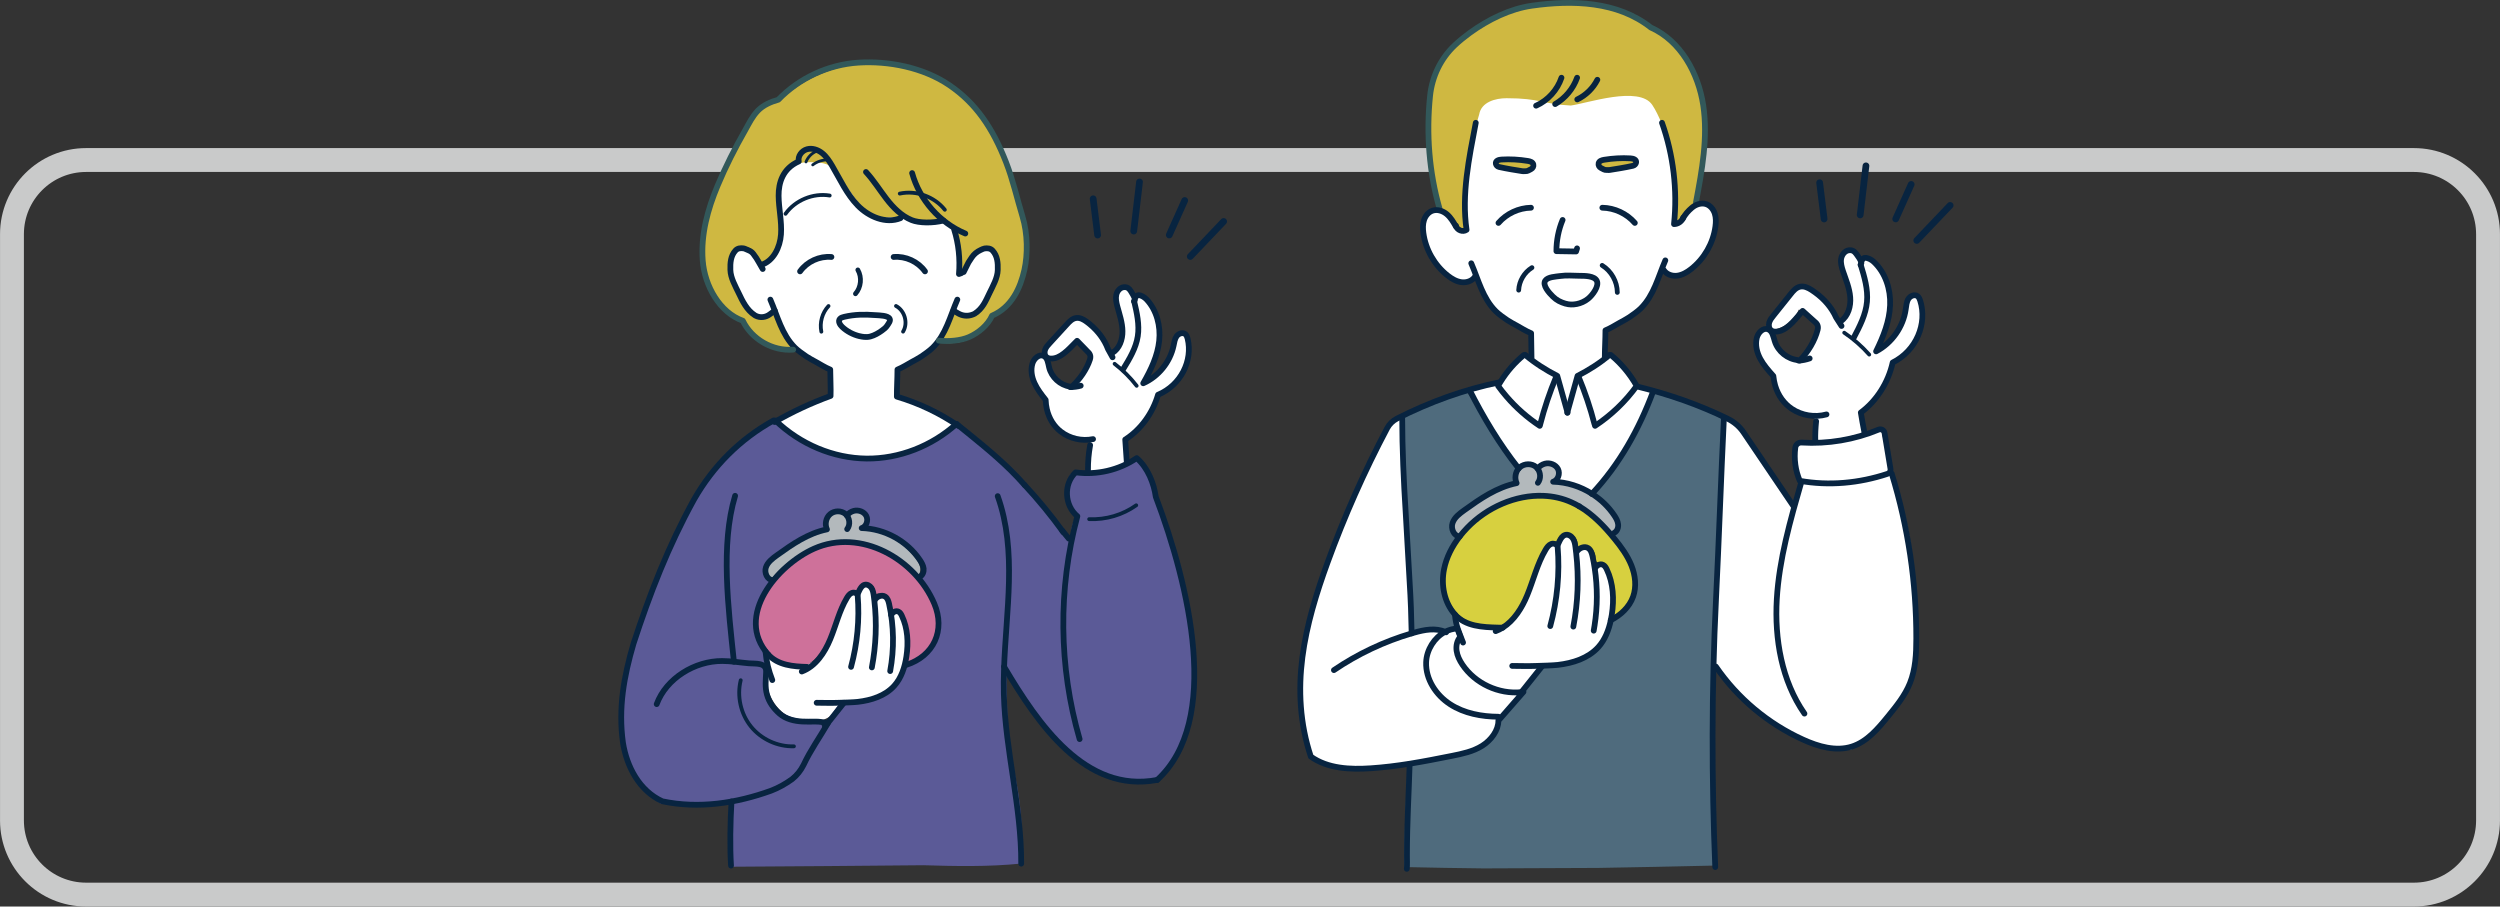 <?xml version="1.0" encoding="UTF-8"?>
<svg id="b" data-name="レイヤー 2" xmlns="http://www.w3.org/2000/svg" viewBox="0 0 463.84 168.2">
  <rect x="0" y="0" width="463.84" height="168.2" fill="#333333" stroke="none"/>
  <g id="c" data-name="レイヤー 1">
    <path d="M447.86,29.69H15.98c-7.6,0-13.76,6.16-13.76,13.76v108.77c0,7.6,6.16,13.76,13.76,13.76h431.88c7.6,0,13.76-6.16,13.76-13.76V43.45c0-7.6-6.16-13.76-13.76-13.76Z" style="fill: none; stroke: #c9caca; stroke-miterlimit: 10; stroke-width: 4.43px;"/>
    <g>
      <g>
        <path d="M336.61,81.58c.03-1.56.07-3.12.1-4.68-2,.11-4.02-.61-5.51-1.95s-2.41-3.28-2.31-5.28c-1.54-1.85-2.83-3.69-3.07-6.09-.09-.93.14-1.87.99-2.25,1.09-.48,1.95.27,2.41,1.37s.68,2.39,1.62,3.12c1.43,1.12,4.05.88,4.75-1.01.51-1.39,1.68-2.88,1.39-4.33s-1.77-2.84-3.24-3.03c-.71,1.65-2.15,2.96-3.86,3.51-.72.23-1.69.23-2.03-.45-.28-.56.32-.76.67-1.27.97-1.42,2.18-2.85,3.29-4.16.67-.8,1.06-2.03,2.1-2.14.78-.08,1.55.27,2.22.69,2.19,1.35,3.91,3.43,4.89,5.81,1.65-.11,2.27-2.63,2.26-4.27s-.85-3.21-1.48-4.72c-.33-.79-.26-1.51-.21-2.36s.57-1.53,1.42-1.61c1.17-.12,1.53.91,1.93,2.01.02-.57.65-.98,1.22-.94s1.07.4,1.49.79c2.14,2.01,2.94,5.14,2.72,8.06s-.84,6.13-2.3,8.8c3.07-1.33,5.1-4.49,5.5-7.8.07-.59.2-1.4.49-1.93s.57-1.03,1.12-.78c.41.19.96.69,1.09,1.12.64,2.12.53,4.43-.39,6.45s-2.61,4.18-4.73,5.01c-.48,3.79-2.67,7.25-5.91,9.28.25,1.99,1,3.61.33,5.51-2.99.77-6.07,1.15-9.15,1.13.04-.86.07-1.73.17-1.6Z" style="fill: #fff; stroke-width: 0px;"/>
        <path d="M270.13,114.07l.76,2.82c-1.97,2.77-.68,6.92,1.98,9.03s6.24,2.64,9.64,2.72l3.97-5.11c3.98.51,8.18-1.18,10.7-4.3s3.3-7.57,1.97-11.37c-.57-1.63-1.82-3.33-3.55-3.29.37-.86.14-1.94-.54-2.59s-1.78-.8-2.61-.38c.26-.96-.45-2.07-1.44-2.24s-2.02.65-2.09,1.64c-1.48-.32-2.72,1.14-3.3,2.53-1.36,3.23-1.32,7.07-3.41,9.89-1.39,1.87-3.65,3.06-5.98,3.13s-4.67-.96-6.09-2.51Z" style="fill: #fff; stroke-width: 0px;"/>
        <path d="M272.07,42.7c-.68.33-1.53,0-2.05-.55s-.83-1.26-1.23-1.91-.94-1.28-1.68-1.44c-.9-.19-1.83.39-2.29,1.19s-.52,1.76-.46,2.68c.17,2.91,1.43,5.74,3.48,7.81.8.81,1.75,1.52,2.85,1.76s2.39-.06,3.45-1.07c.77,3.66,3.23,6.93,6.53,8.68.92.49,1.94.89,2.6,1.7,1.1,1.33.9,3.27.59,5.12,2.49.85,4.62,2.73,5.78,5.09.68,1.38,1.03,2.9,1.6,4.35.56-2.04,1.12-4.08,1.75-6.07,1.63-1.1,3.25-2.2,4.93-3.4.23-1.85.2-3.73,0-5.34,2.86-.84,5.49-2.47,7.28-4.56,1.34-2.18,2.43-4.51,2.79-6.66,1.3.83,2.96,1.05,4.43.59s2.71-1.59,3.25-2.83c2.5-2.17,3.58-5.85,2.46-9.04-.8-1.21-2.63-1.34-3.92-.68s-2.18,1.9-3.04,3.2c1.22-6.35,2.86-12.26-.13-18.03-.87-3.15-4.96-7.16-7.81-8.86-3.5-2.08-8.55-2.54-12.1-2.52-3.22.02-8.84,1.08-11.9,2.97-4.71,2.92-5.93,3.87-7.79,7.86-1.47,6.55.1,13.48.64,19.93Z" style="fill: #fff; stroke-width: 0px;"/>
      </g>
      <g>
        <path d="M292.69,69.76c2.21-.91,4.22-2.31,5.84-4.07,1.93,1.6,3.54,3.58,4.71,5.8,1.17.18,2.31.59,3.33,1.19-1.11,3.62-2.64,7-4.46,10.22-2.07,3.12-4.31,6.02-6.81,8.68-2.25-1.29-4.56-1.97-6.91-2.21.99-.64.98-2.3.02-3.02s-2.56-.25-2.98.87c-1.12-1.11-2.82-1.2-3.91-.36-1.54-2.3-2.88-4.48-4.21-6.65-1.85-2.19-3.42-4.96-4.45-7.92,2.25-.26,4.69-.6,6.28-2.23.65-.66,1.09-1.49,1.66-2.22s1.33-1.4,2.32-1.62c1.22,1.4,3.37,1.6,4.75,2.85,1.98,1.78,1.74,4.96,3,7.31.74-2.24,1.47-4.48,1.82-6.62Z" style="fill: #fff; stroke-width: 0px;"/>
        <path d="M260.26,77.93c-.72-.23-1.52.09-2.05.62s-.87,1.22-1.18,1.9c-2.02,4.33-4.03,8.66-6.13,12.96-2.23,5.78-4.47,11.56-6.62,17.31-1.76,5.79-2.83,11.79-2.96,17.83-.11,4.02.56,8.05,2.1,11.8.72,1.54,2.68,1.96,4.37,2.1,5.62.47,11.32-.04,16.72-1.57,1.85-.59,3.82-.7,5.74-.97s3.89-.7,5.48-1.83,2.7-3.09,2.57-4.88c1.32-1.52,2.64-3.05,4.22-4.83-2.7.08-5.42-.63-7.71-2.22-1.61-.56-2.97-1.77-3.71-3.3s-.84-3.36-.05-5.08l-1.2-1.85c-.64.34-1.29.68-1.99,1-2.01-.51-4.18-.4-5.94.34-.4-4.79-.5-9.6-.25-14.65-.5-4.15-.8-8.33-.85-12.42-.22-4.14-.44-8.27-.55-12.27Z" style="fill: #fff; stroke-width: 0px;"/>
        <path d="M319.89,77.75c-.2,3.72-.39,7.44-.5,10.9-.49,11.65-.97,23.29-1.13,34.77,1.95,3.22,4.5,6.09,7.54,8.35,4.84,4.21,11.05,6.82,17.51,7.36,4.66-3.12,8.52-7.43,11.09-12.26,1.28-5.71,1.66-11.62.87-17.27-.2-7.47-1.61-14.91-4.31-21.88-.74-2.68-1.33-5.41-1.98-8.14-5.04,1.65-10.3,2.58-15.74,2.68-.57,1.14-.61,2.48-.36,3.72s.77,2.42,1.43,3.45c-.65,1.42-1.12,2.94-1.18,4.66-3.11-4.33-6.22-8.66-9.32-12.99-1.07-1.5-2.35-3.12-3.91-3.34Z" style="fill: #fff; stroke-width: 0px;"/>
      </g>
      <g>
        <path d="M141.4,49.59c-.69-1.72-1.96-3.79-3.79-3.44-1.09.2-1.84,1.29-2.01,2.38s.1,2.2.38,3.27c.49,1.91,1.03,3.92,2.4,5.35s3.83,2.01,5.31.7c1.65,4.83,5.6,8.81,10.41,10.49-.01,1.67-.03,3.35-.04,5.02-3.54.93-6.93,2.44-10.02,4.98,4.4,4.32,10.5,6.86,16.66,6.94s12.33-2.29,16.82-6.64c-3.46-2.15-7.18-3.9-11.14-5.09l.28-5.2c4.91-1.61,8.94-5.69,10.37-10.87.87,1,2.48,1.07,3.65.46s1.99-1.74,2.62-2.9c.79-1.46,1.38-3.03,1.72-4.66.17-.78.28-1.6.11-2.38s-.66-1.53-1.41-1.82c-1.22-.47-2.54.43-3.31,1.48s-1.27,2.32-2.27,3.35c2.14-6.29,2.4-14.32-.83-19.62-3.02-4.97-9.46-10.17-16-9.6-5.79.5-12.58,3.38-16.24,7.89-4.26,5.26-4.37,12.7-3.68,19.9Z" style="fill: #fff; stroke-width: 0px;"/>
        <path d="M142.58,121.66c-1.07,3.34-.48,7.29,1.92,9.85s6.67,3.33,9.57,1.36c.82-.56,1.52-1.29,2.37-1.79,1.37-.8,3.02-.91,4.55-1.35,2.68-.78,5.03-2.65,6.38-5.1s1.69-5.43.92-8.12c-.44-1.52-1.5-3.14-3.09-3.19.37-.8.16-1.83-.5-2.43s-1.7-.7-2.47-.26c.37-.81-.13-1.9-.98-2.15s-1.86.38-2,1.26c-2.04.35-3.34,2.42-3.92,4.41s-.73,4.14-1.75,5.95c-1.05,1.85-2.99,3.17-5.1,3.44s-4.33-.49-5.91-1.89Z" style="fill: #fff; stroke-width: 0px;"/>
        <path d="M201.93,87.22c-.07-1.88.1-3.76.49-5.69-2.91.54-6.08-.99-7.48-3.6-.69-1.29-.96-2.75-1.56-4.08-.48-1.06-1.18-2.01-1.65-3.06s-.72-2.31-.26-3.37c.3-.7,1-1.3,1.75-1.19.98.15,1.4,1.29,1.74,2.22.33.89.78,1.78,1.52,2.38s1.8.89,2.67.49c.59-.27,1.02-.81,1.39-1.35.8-1.14,1.52-2.44,1.49-3.84s-1.06-2.85-2.46-2.88c-.81,1.48-2.21,2.62-3.82,3.11-.6.18-1.36.23-1.74-.26-.51-.65.06-1.57.62-2.19.94-1.05,1.88-2.09,2.82-3.14.65-.73,1.4-1.51,2.37-1.62,1.02-.11,1.96.55,2.72,1.24,1.67,1.52,3.03,3.37,4.08,5.4,2.05-2.12,2.03-5.56,1.04-8.34-.26-.74-.59-1.49-.57-2.28s.54-1.63,1.32-1.71c1.06-.12,1.73,1.09,2.09,2.09.13-.65,1-.93,1.62-.67s1.01.85,1.33,1.44c2.4,4.48,1.92,10.34-1.22,14.6,2.9-1.22,5.1-3.96,5.66-7.06.09-.47.14-.97.38-1.39s.73-.74,1.19-.62c.52.14.76.73.87,1.26.44,2.05.13,4.25-.85,6.09s-2.63,3.33-4.67,4.09c-.64,3.45-2.97,6.56-6.1,8.14.13,2.12.27,4.24.4,6.35-2.45.3-4.91.61-7.36.91.03-.61.06-1.23.21-1.49Z" style="fill: #fff; stroke-width: 0px;"/>
      </g>
      <path d="M295.82,91.33c4.81-5.48,8.53-11.91,10.88-18.72,4.6,1.16,9.05,2.89,13.02,5.27-.32,9.49-.63,18.98-1.07,28.21-.35,8.5-.71,16.99-.84,25.99.1,9.57.19,19.14.03,28.52-7.04.16-14.08.31-21.29.43-6.96.03-13.91.07-21.29.09-4.76-.06-9.51-.12-14.68-.25-.07-6.36.26-12.72.61-18.89,2.13-.8,4.42-1.03,6.67-1.35s4.54-.75,6.51-1.89,3.58-3.12,3.52-5.11c1.9-1.17,3.45-2.91,4.36-4.96,1.32-1.58,2.49-3.3,3.36-5.19,2.92.68,6.1.13,8.62-1.49s4.33-4.3,4.8-7.22c1.8-.85,3.25-2.4,3.97-4.26s.7-3.98-.22-5.9c-1.14-1.8-2.28-3.59-3.51-5.6.86-.64,1-1.93.61-2.92s-1.21-1.76-2-2.47-1.63-1.44-2.07-2.31Z" style="fill: #4f6b7d; stroke-width: 0px;"/>
      <path d="M260.02,77.71c-.09,5.73.17,11.46.59,17.17.47,7.48.94,14.95,1.6,22.45l8.13-.69c-.04-.41-.09-.83.01-1.47.02-.97-.73-1.74-1.3-2.52-1.53-2.1-1.89-5-.8-7.47.51-2.11,1.38-4.12,2.72-6-.73.06-1.39-.59-1.5-1.31s.23-1.45.73-1.99,1.14-.9,1.68-1.43c2.63-2.31,5.83-3.98,9.45-4.8-.49-.86-.2-2.07.57-2.55-1.18-2.11-2.55-4.12-4.15-6.03-2.05-2.74-3.81-5.71-5.66-8.49-4.36,1.1-8.58,2.77-12.07,5.13Z" style="fill: #4f6b7d; stroke-width: 0px;"/>
      <path d="M143.38,78.24c-6.74,3.75-12.3,9.58-15.63,16.53-4.08,8.22-7.5,16.78-10.44,25.44-1.22,5.14-2.43,10.4-1.93,15.65s3.03,10.61,7.32,13.29c6.2.19,12.58.32,18.4-1.83s11.03-7.12,11.69-13.65c-1.56,0-3.13,0-4.65-.3s-3.03-.94-4.12-2.06c-1.28-1.31-1.88-3.16-2.01-4.98s.17-3.65.14-5.58c-1.31-1.97-1.92-4.4-1.69-6.76s1.29-4.63,2.63-6.39c-.91-.2-1.33-1.36-1.05-2.25s1.02-1.55,1.75-2.12c2.81-2.22,5.96-4,9.31-5.28-.17-1.02.36-2.12,1.26-2.62s2.11-.36,2.88.32c.54-1.16,2.3-1.49,3.23-.62s.72,2.64-.57,3.28c4.14-.1,8.28,2.04,10.58,5.48.37.55.69,1.14.75,1.8s-.24,1.37-.99,1.86c2.8,1.99,4.3,5.66,3.71,9.04s-3.24,6.33-6.15,7.39c-1.88,4.5-7.09,7.34-11.89,6.49-3.57,4.15-4.62,10.19-8.74,13.79-3.13,2.73-7.46,3.54-11.57,4.14-.03,4.17-.07,8.35-.14,12.51,11.91-.08,23.81-.15,35.87-.28,5.93.18,12.03.31,18.13-.31.52-6.74-.25-13.8-2.18-20.58-.31-5.18-.61-10.36-.49-15.43,3.22,5.78,7.26,11.11,11.96,15.66,2.19,1.6,4.41,3.19,6.92,4.21s5.35,1.45,7.93.63,4.81-3.03,5.41-5.85c3-7.32,3.67-15.58,1.9-23.23-.76-6.46-2.44-12.81-4.98-18.61-.75-3.49-1.9-6.89-3.42-10.12-.29-.62-.67-1.29-1.32-1.48-.71-.2-1.42.24-2.05.62-2.98,1.77-6.62,2.38-10.54,1.92-1.27,2.49-.8,5.76,1.14,7.77-.79,1.23-1.17,2.71-1.01,4.32-2.43-2.55-4.68-5.27-6.85-8.03-2.8-3.16-5.8-6.13-8.79-8.86-1.76-1.77-3.69-3.37-5.77-4.76-4.34,3.82-9.93,6.19-16.02,6.58-5.11.29-10.31-1.31-14.37-4.43-1.16-.89-2.23-1.91-3.57-2.33Z" style="fill: #5b5a97; stroke-width: 0px;"/>
      <path d="M140.97,48.89c-.11-1.27-1.01-2.43-1.96-2.91-1.39-.59-3.01.64-3.4,2.09s.07,3,.52,4.44c.55,1.72,1.14,3.52,2.45,4.77s3.57,1.68,4.89.45c1.24,2.33,2.49,4.66,3.73,6.99-1.78.44-3.68-.23-5.2-1.26s-2.78-2.4-4.17-3.59c-1.33-1.14-2.79-2.13-3.94-3.44-3.37-3.84-3.38-9.49-3.35-14.88,1.81-5.72,4.2-11.25,7.12-16.49,1.56-2.8,3.67-5.8,6.91-6.28,6.27-6.08,15.81-8.57,24.4-6.31,6.7,1.86,12.54,6.62,15.52,12.94,3.91,6.7,5.86,14.53,5.55,22.28-.09,2.17-.35,4.38-1.27,6.35s-2.55,3.7-4.67,4.4c-.75,1.91-2.26,3.52-4.11,4.4s-4.05,1.03-6.06.61c1.2-1.72,2.17-3.59,2.9-5.55,1.75,1.14,4.23.38,5.67-1.14s2.08-3.61,2.62-5.75c.2-.95.41-1.93.26-2.89s-.75-1.91-1.67-2.21c-1.26-.4-2.56.53-3.35,1.59s-1.36,2.33-2.43,3.1c.36-2.84,0-5.77-.86-8.53-2.67-1.61-7.1-.88-10.01-1.6-2.46-.61-4.4.82-6.1-.87-2.06-2.06-4.23-5.73-6.14-8.08-1.16-1.43-3.02-1.38-4.11-1.42-1.52-.05-3.08.04-4.66,1.48s-2.24,3.8-1.83,5.9c.5,2.25,1,4.58.58,6.84s-2.03,4.48-3.82,4.56Z" style="fill: #cfb841; stroke-width: 0px;"/>
      <g>
        <path d="M271.97,42.66c-3.22-.99-5.13-4.36-5.84-7.65s-.54-6.72-1.19-10.12c-.68-5.32.78-10.88,4-15.17,3.22-4.29,8.15-7.25,13.29-8.04,6.73-1.93,14.11-1.49,20.25,1.37,1.54.57,2.97,1.43,4.3,2.48,5.79,3.24,9.63,9.72,9.64,16.36.31,4.18.02,8.4-.83,12.5-.22,1.05-.49,2.12-1.07,3.03-1.06,1.65-2.38,3.13-3.94,4.16.51-5.01.1-10.08-1.07-14.98-.5-2.12-1.75-5.34-2.96-7.14-2.44-3.64-12.17-.26-15.11.12-5.17-.25-5.67-1.36-11.92-1.36-2.06,0-4.68.7-5.08,3.01-.05.28-1.07,3.43-1.26,4.83-.79,5.61-1.4,11.01-1.21,16.61Z" style="fill: #cfb841; stroke-width: 0px;"/>
        <path d="M283.07,31.69c-1.7-.06-3.39-.38-4.99-.95-.36-.13-.8-.4-.71-.78.08-.37.57-.43.95-.42,1.42.05,2.84.1,4.27.14.55.02,1.17.07,1.51.49.29.35.28.9,0,1.25s-.84.44-1.02.27Z" style="fill: #cfb841; stroke-width: 0px;"/>
        <path d="M298.1,31.35c-.39-.04-.8-.08-1.13-.3s-.53-.68-.33-1.02c.2-.34.65-.39,1.04-.41,1.43-.07,2.86-.15,4.29-.22.35-.02.7-.03,1.03.09s.6.43.59.77c-1.9.84-3.98,1.23-5.49,1.09Z" style="fill: #cfb841; stroke-width: 0px;"/>
      </g>
      <path id="d" data-name="がま口2［カラー］" d="M140.62,114.03c.83-3.77,2.96-7.23,5.95-9.67s6.81-3.84,10.86-3.78c5.07.27,9.98,2.73,13.01,6.97,2.39,2.26,4,5.52,3.68,8.79s-2.91,6.37-6.27,6.61c.75-2.55.77-5.31.05-7.88-.15-.52-.33-1.06-.71-1.44s-1-.58-1.52,0c-.1-.94-.22-1.94-.8-2.69s-1.81-1.07-2.56-.64c.28-.85-.3-1.88-1.18-2.08s-1.84.48-2.17,1.38c-1.57.39-2.67,1.84-3.27,3.34s-.81,3.13-1.35,4.66c-.89,2.55-2.69,4.76-5.01,6.03-2.64.35-5.43-.74-7.13-2.79s-1.99-4.91-1.57-6.82Z" style="fill: #ce719a; stroke-width: 0px;"/>
      <path d="M278.82,115.86c-2.91,1.12-6.4.09-8.52-2.19s-2.89-5.63-2.35-8.7,2.27-5.85,4.53-7.98c4.3-4.04,10.6-5.81,16.39-4.65,5.78,1.16,9.77,5.84,12.83,10.57,1.41,2.18,2.18,4.36,1.72,6.59s-2.18,4.31-4.43,4.66c1.47-3.53.13-8-3.03-10.14.24-.87-.1-1.87-.83-2.4s-1.79-.55-2.54-.05c.39-1.01-.27-2.29-1.32-2.56s-2.24.54-2.38,1.61c-1.28-.04-2.41.94-3,2.08s-.77,2.44-1.08,3.69c-.96,3.84-2.72,8.22-6,9.48Z" style="fill: #d7d03f; stroke-width: 0px;"/>
      <path id="e" data-name="がま口1［カラー］" d="M142.95,107.67c-1.16-.33-1.51-1.95-.96-3.03s1.67-1.73,2.72-2.32c2.62-1.46,5.24-2.93,8.1-4.36-.16-1.09.53-2.25,1.57-2.62s2.31.09,2.87,1.05c.17-1.15,1.75-1.79,2.67-1.09s.71,2.4-.23,2.87c3.89.2,7.65,2.16,10.05,5.23.42.54.82,1.14.96,1.81s0,1.45-.86,2.08c-3.19-4.1-8.37-6.57-13.56-6.49s-10.28,2.73-13.34,6.87Z" style="fill: #b3b9bc; stroke-width: 0px;"/>
      <path d="M270.42,99.59c-.99-.47-1.19-1.88-.69-2.86s1.45-1.61,2.37-2.21c2.92-1.88,5.88-3.78,9.19-4.81-.47-1.05-.04-2.42.94-3.03s2.39-.37,3.38.75c.36-1.18,2.11-1.64,3-.78s.5,2.62-.68,2.87c4.5.05,8.92,2.36,11.51,6.04.42.6.81,1.28.82,2.01s-.51,1.52-1.11,1.77c-3.34-4.44-8.87-7.15-14.43-7.06-5.56.09-11,2.98-14.3,7.31Z" style="fill: #b3b9bc; stroke-width: 0px;"/>
      <g>
        <g id="f" data-name="服">
          <path d="M121.84,130.64c1.78-4.81,7.11-8.03,12.16-8,1.66,0,3.31.29,4.97.43,1.23.11,3.25-.21,3.17,1.62-.06,1.44-.23,2.76.16,4.19s1.23,2.56,2.32,3.52c1.17,1.02,2.72,1.38,4.24,1.47.79.04,1.58.02,2.36.01.86-.01,1.56.12,2.39.29-.42.75-1.57-.54,0,0-1.48,2.56-3.26,5.05-4.51,7.73-.53,1.07-1.25,1.96-2.14,2.67-1.25.89-2.5,1.6-3.92,2.14-6.42,2.32-13.37,3.39-20.15,1.96-4.28-1.96-6.6-6.42-7.31-10.88-.89-6.42.18-12.3,1.96-18.37,3.03-9.27,6.42-18.01,11.23-26.75,3.57-6.24,8.56-11.23,14.78-14.67" style="fill: none; stroke: #082440; stroke-linecap: round; stroke-linejoin: round; stroke-width: 1.07px;"/>
          <path d="M177.49,78.67c3.42,2.77,6.89,5.5,10.03,8.59.89.88,1.76,1.79,2.58,2.73" style="fill: none; stroke: #082440; stroke-linecap: round; stroke-linejoin: round; stroke-width: 1.07px;"/>
          <path d="M197.28,98.74c-2.21-3.06-4.61-5.99-7.18-8.76" style="fill: none; stroke: #082440; stroke-linecap: round; stroke-linejoin: round; stroke-width: 1.07px;"/>
          <path d="M200.31,137.13c-3.89-13.41-4.03-27.87-.42-41.35-2.37-1.96-2.64-5.94-.32-8.14,3.93.54,8.05-.42,11.33-2.65,2.1,1.83,3.2,4.75,3.54,7.18,6.21,16.43,12.25,41.6.25,52.55" style="fill: none; stroke: #082440; stroke-linecap: round; stroke-linejoin: round; stroke-width: 1.07px;"/>
          <path d="M186.28,123.68c6.36,10.74,15.12,23.53,28.4,21.03" style="fill: none; stroke: #082440; stroke-linecap: round; stroke-linejoin: round; stroke-width: 1.07px;"/>
          <path d="M189.47,160.24c.06-10.52-2.94-20.89-3.22-31.43-.04-1.52-.02-3.04.03-4.57.35-10.9,2.48-22-1.17-32.19" style="fill: none; stroke: #082440; stroke-linecap: round; stroke-linejoin: round; stroke-width: 1.07px;"/>
          <path d="M135.63,160.6c-.22-3.41-.14-8.09.09-11.9" style="fill: none; stroke: #082440; stroke-linecap: round; stroke-linejoin: round; stroke-width: 1.07px;"/>
          <path d="M136.17,122.77c-1.04-9.94-2.52-21.65.22-30.78" style="fill: none; stroke: #082440; stroke-linecap: round; stroke-linejoin: round; stroke-width: 1.07px;"/>
          <path d="M143.88,78.02c4.61,4.42,10.74,7,16.92,7.06,6.03.05,12.05-2.29,16.67-6.44" style="fill: none; stroke: #082440; stroke-linecap: round; stroke-linejoin: round; stroke-width: 1.07px;"/>
          <path d="M198.31,99.94c-.4-.49-.81-.99-1.22-1.48" style="fill: none; stroke: #082440; stroke-linecap: round; stroke-linejoin: round; stroke-width: 1.07px;"/>
          <path d="M202.08,96.32c3.09.14,6.21-.78,8.73-2.57" style="fill: none; stroke: #082440; stroke-linecap: round; stroke-linejoin: round; stroke-width: .71px;"/>
          <path d="M137.43,126.21c-.73,2.95-.01,6.22,1.89,8.58s4.94,3.77,7.98,3.68" style="fill: none; stroke: #082440; stroke-linecap: round; stroke-linejoin: round; stroke-width: .71px;"/>
        </g>
        <g id="g" data-name="右手">
          <path d="M143.29,126.18c-.69-1.8-1.1-3.39-1.26-5.31" style="fill: none; stroke: #082440; stroke-linecap: round; stroke-linejoin: round; stroke-width: 1.07px;"/>
          <path d="M148.76,124.59c2.57-.96,4.23-3.47,5.28-6s1.67-5.26,3.07-7.62c.24-.4.52-.81.96-.97s1.03.06,1.06.48c.36,4.44-.06,8.95-1.23,13.25" style="fill: none; stroke: #082440; stroke-linecap: round; stroke-linejoin: round; stroke-width: 1.07px;"/>
          <path d="M161.76,123.83c.78-4.07.94-8.25.47-12.36-.03-.32-.07-.64-.12-.96-.07-.5-.15-1.01-.43-1.43-.28-.42-.8-.72-1.28-.58-.44.13-.72.57-.93.98-.14.28-.27.55-.39.83" style="fill: none; stroke: #082440; stroke-linecap: round; stroke-linejoin: round; stroke-width: 1.07px;"/>
          <path d="M162.32,111.3c.4-.63,1.29-1.01,1.91-.61.46.29.63.87.74,1.41.89,4.07.95,8.32.19,12.41" style="fill: none; stroke: #082440; stroke-linecap: round; stroke-linejoin: round; stroke-width: 1.07px;"/>
          <path d="M151.52,130.39c1.43,0,2.43.06,4.06,0,.87-.03,2.72-.07,3.58-.17,2.49-.29,5.06-1.1,6.74-2.96,1.34-1.48,1.97-3.47,2.27-5.44.39-2.55.26-5.26-.85-7.58-.14-.3-.31-.61-.61-.75-.51-.26-1.05.08-1.38.6" style="fill: none; stroke: #082440; stroke-linecap: round; stroke-linejoin: round; stroke-width: 1.07px;"/>
          <path d="M156.58,130.39h0c-1.16,1.47-2.34,2.94-3.51,4.41" style="fill: none; stroke: #082440; stroke-linecap: round; stroke-linejoin: round; stroke-width: 1.07px;"/>
        </g>
        <g id="h" data-name="がま口財布">
          <path d="M149.74,123.73c-2.53-.06-5.41-.29-7.22-2.31" style="fill: none; stroke: #082440; stroke-linecap: round; stroke-linejoin: round; stroke-width: 1.07px;"/>
          <path d="M142.52,121.43c-6.32-7.13,1.72-16.6,8.51-19.63,8.68-3.87,18.8,1.92,22.31,10.19,2.1,4.94-.06,9.74-5.22,11.38" style="fill: none; stroke: #082440; stroke-linecap: round; stroke-linejoin: round; stroke-width: 1.07px;"/>
          <path d="M143.38,107.64c-1.04-.04-1.61-1.39-1.28-2.37s1.23-1.66,2.08-2.27c2.8-2.01,5.73-4.06,9.25-4.78-.44-.94-.2-2.16.59-2.83s2.07-.7,2.85-.02.95,1.98.31,2.8" style="fill: none; stroke: #082440; stroke-linecap: round; stroke-linejoin: round; stroke-width: 1.07px;"/>
          <path d="M157.12,95.63c.34-.41.79-.72,1.3-.85.88-.22,1.92.16,2.32.97s0,1.96-.87,2.23c4.27.11,8.43,2.39,10.81,5.94.32.48.62,1,.69,1.57.06.57-.16,1.21-.66,1.5" style="fill: none; stroke: #082440; stroke-linecap: round; stroke-linejoin: round; stroke-width: 1.07px;"/>
        </g>
        <g id="i" data-name="左手">
          <path d="M201.86,87.23c-.01-1.56.12-3.11.4-4.64" style="fill: none; stroke: #082440; stroke-linecap: round; stroke-linejoin: round; stroke-width: 1.07px;"/>
          <path d="M198.59,71.74s-.04,0-.05-.01h0c-1.85-.27-3.45-1.74-3.89-3.56-.19-.8-.28-1.79-1.02-2.13-.85-.39-1.79.49-2.07,1.39-.37,1.2-.14,2.51.38,3.65s1.29,2.13,2.07,3.12c.02.61.09,1.18.22,1.72.41,1.77,1.33,3.2,2.61,4.18,1.66,1.28,3.9,1.79,5.96,1.37" style="fill: none; stroke: #082440; stroke-linecap: round; stroke-linejoin: round; stroke-width: 1.07px;"/>
          <path d="M198.56,71.82c.66,0,1.32-.08,1.95-.26" style="fill: none; stroke: #082440; stroke-linecap: round; stroke-linejoin: round; stroke-width: 1.07px;"/>
          <path d="M198.77,71.82c1.55-1.39,2.86-3.28,3.46-5.14.21-.66-.02-1.1-.55-1.55l-.4-.42-1.44-1.48c-1.02.98-2.58,2.91-4.22,3.24-.52.11-1.14.11-1.52-.28-.33-.34-.35-.89-.19-1.33s.49-.81.82-1.16c1.07-1.17,2.14-2.34,3.21-3.51.48-.53,1.02-1.1,1.74-1.19.71-.1,1.39.29,1.97.72.19.14.38.29.56.44,1.5,1.24,2.7,2.83,3.36,4.59.29.52.57,1.03.85,1.54" style="fill: none; stroke: #082440; stroke-linecap: round; stroke-linejoin: round; stroke-width: 1.07px;"/>
          <path d="M206.36,65.49c1.34-.8,1.93-2.49,1.9-4.06-.02-1.57-.55-3.08-.96-4.6-.18-.69-.34-1.42-.19-2.13.15-.7.71-1.37,1.42-1.42.61-.05.94.21,1.27.72.27.43.67,1.06.78,1.56.03.1-.17.25-.15.35-.06-.1-.02.11,0,0,.02-.38.37-1.14.78-1.15.52-.01,1.17.41,1.53.8,1.89,2.02,2.62,4.95,2.33,7.69-.29,2.75-1.51,5.34-2.96,7.86,2.83-1.25,4.99-3.93,5.63-6.96.13-.61.21-1.26.57-1.77.37-.51,1.15-.78,1.62-.37.24.21.34.53.42.83.98,4.04-1.23,8.62-5.49,10.4-.99,3.43-3.23,6.49-6.09,8.31.1,1.41.19,2.83.29,4.24" style="fill: none; stroke: #082440; stroke-linecap: round; stroke-linejoin: round; stroke-width: 1.07px;"/>
          <path d="M210.43,55.91c.5,2.13,1,4.32.67,6.48-.34,2.2-1.53,4.17-2.7,6.08" style="fill: none; stroke: #082440; stroke-linecap: round; stroke-linejoin: round; stroke-width: 1.07px;"/>
          <path d="M206.8,67.5c1.53,1.18,2.91,2.55,4.09,4.08" style="fill: none; stroke: #082440; stroke-linecap: round; stroke-linejoin: round; stroke-width: .71px;"/>
        </g>
        <g id="j" data-name="輪郭パターン1">
          <path d="M142.93,55.59c1.36,3.15,2.11,6.45,4.54,8.89.53.53,1.53,1.25,2.15,1.66.55.36,1.24.73,1.83,1.05s1.63.99,2.59,1.38c0,1.69.12,3.38.06,4.89-3.6,1.31-7.08,2.93-10.39,4.84" style="fill: none; stroke: #082440; stroke-linecap: round; stroke-linejoin: round; stroke-width: 1.07px;"/>
          <path d="M177.62,55.59c-1.36,3.15-2.11,6.45-4.54,8.89-.53.53-1.53,1.25-2.15,1.66-.55.36-1.24.73-1.83,1.05s-1.63.99-2.59,1.38c0,1.69-.12,3.38-.11,5.02,4.06,1.2,7.92,3.04,11.41,5.42" style="fill: none; stroke: #082440; stroke-linecap: round; stroke-linejoin: round; stroke-width: 1.07px;"/>
          <g>
            <path d="M143.74,57.63l-.92.69c-.77.58-1.81.7-2.66.24-.05-.03-.09-.05-.13-.08-1.47-.95-2.26-2.58-2.98-4.11-.63-1.32-1.5-2.8-1.54-4.3-.04-1.3.05-2.6.95-3.59.39-.43.94-.48,1.51-.4.26.04.64.27.95.38.34.13.63.35.85.64.4.52.77,1.08,1.05,1.61l.69,1.2" style="fill: none; stroke: #082440; stroke-linecap: round; stroke-linejoin: round; stroke-width: 1.07px;"/>
            <path d="M176.89,57.63l.93.54c.72.41,1.57.52,2.36.29.27-.08.52-.17.66-.26,1.47-.95,2.01-2.28,2.74-3.81.63-1.32,1.5-2.8,1.54-4.3.04-1.3-.05-2.6-.95-3.59-.39-.43-.94-.48-1.51-.4-.2.03-.47.17-.73.29-.66.3-1.23.77-1.63,1.37-.2.29-.4.6-.61.93-.3.55-.59,1.23-.89,1.78" style="fill: none; stroke: #082440; stroke-linecap: round; stroke-linejoin: round; stroke-width: 1.07px;"/>
          </g>
        </g>
        <g id="k" data-name="髪パーツ2（女性:ボブ）">
          <g id="l" data-name="前髪パーツ2（女性）">
            <path d="M141.21,49.16c2.29-.7,3.52-3.28,3.69-5.67s-.42-4.78-.44-7.17.75-5.05,3.74-6.37c-.21-.98.56-1.99,1.53-2.26s2.02.09,2.81.72,1.34,1.49,1.85,2.35c1.48,2.52,2.71,5.26,4.75,7.36s5.21,3.45,7.93,2.36" style="fill: none; stroke: #082440; stroke-linecap: round; stroke-linejoin: round; stroke-width: 1.07px;"/>
            <path d="M160.67,31.91c1.41,1.52,2.51,3.31,3.78,4.96s2.78,3.19,4.71,3.97c1.36.55,3.95.59,5.89.07" style="fill: none; stroke: #082440; stroke-linecap: round; stroke-linejoin: round; stroke-width: 1.07px;"/>
            <path d="M169.23,32.11c1.37,4.97,5.12,9.23,9.87,11.22" style="fill: none; stroke: #082440; stroke-linecap: round; stroke-linejoin: round; stroke-width: 1.07px;"/>
            <path d="M177.02,42.55c.84,2.67,1.14,5.51.9,8.29.15-.05.3-.11.45-.16" style="fill: none; stroke: #082440; stroke-linecap: round; stroke-linejoin: round; stroke-width: 1.07px;"/>
            <path d="M149.54,30.04c.35-.9,1.09-1.64,1.99-2,.09-.04.19-.07.28-.1" style="fill: none; stroke: #082440; stroke-linecap: round; stroke-linejoin: round; stroke-width: .53px;"/>
            <path d="M150.79,30.59c.82-.64,1.86-.95,2.9-.93" style="fill: none; stroke: #082440; stroke-linecap: round; stroke-linejoin: round; stroke-width: .53px;"/>
          </g>
          <path id="m" data-name="後ろ髪パーツ2（女性）" d="M147.17,64.87c-3.81.31-7.7-1.92-9.35-5.36-4.24-1.51-7.08-6.4-7.44-11.19s.92-9.48,2.78-13.91c1.47-3.51,3.18-6.88,5.15-10.34.7-1.23,1.24-2.42,2.31-3.54.98-1.02,2.44-1.66,3.79-2.03,3.87-4.01,9.27-6.52,14.84-6.88s12.04.89,16.86,4.16c4.95,3.36,8.07,7.96,10.56,14.35,1.24,3.18,2.04,6.75,3.03,10.02s.99,7.06.36,9.93c-.74,3.33-2.34,6.91-6,8.49-.78,1.74-2.51,3.2-4.28,3.97-1.57.68-3.77.85-5.61.66" style="fill: none; stroke: #32585a; stroke-linecap: round; stroke-linejoin: round; stroke-width: 1.07px;"/>
        </g>
        <g id="n" data-name="顔パーツ2（女性）">
          <path d="M159.16,50.08c.79,1.37.61,3.23-.44,4.42" style="fill: none; stroke: #082440; stroke-linecap: round; stroke-linejoin: round; stroke-width: .89px;"/>
          <path d="M153.72,56.78c-1.17,1.25-1.68,3.08-1.33,4.76" style="fill: none; stroke: #082440; stroke-linecap: round; stroke-linejoin: round; stroke-width: .71px;"/>
          <path d="M166.24,56.77c1.63.86,2.28,3.18,1.31,4.76" style="fill: none; stroke: #082440; stroke-linecap: round; stroke-linejoin: round; stroke-width: .71px;"/>
          <path d="M153.94,36.28c-3.07-.51-6.39.86-8.2,3.39" style="fill: none; stroke: #082440; stroke-linecap: round; stroke-linejoin: round; stroke-width: .71px;"/>
          <path d="M166.94,35.92c3.05-.66,6.42.55,8.36,3" style="fill: none; stroke: #082440; stroke-linecap: round; stroke-linejoin: round; stroke-width: .71px;"/>
          <path d="M154.26,47.68c-2.22-.2-4.52.85-5.82,2.67" style="fill: none; stroke: #082440; stroke-linecap: round; stroke-linejoin: round; stroke-width: 1.07px;"/>
          <path d="M165.8,47.68c2.22-.2,4.52.85,5.82,2.67" style="fill: none; stroke: #082440; stroke-linecap: round; stroke-linejoin: round; stroke-width: 1.07px;"/>
          <path d="M159.5,62.38c-1.23-.29-2.37-.9-3.25-1.73-.43-.41-.8-1.05-.42-1.49.19-.22.51-.31.81-.38,2.01-.46,3.76-.46,5.83-.31.74.05,2.26.06,2.59.66.22.39-.2.88-.44,1.26s-.61.68-1,.95c-.64.46-1.35.88-2.13,1.09s-1.59.04-1.99-.06Z" style="fill: none; stroke: #082440; stroke-linecap: round; stroke-linejoin: round; stroke-width: 1.07px;"/>
        </g>
      </g>
      <g id="o" data-name="エフェクトパーツ1">
        <path d="M202.82,36.88c.28,2.24.55,4.49.83,6.73" style="fill: none; stroke: #082440; stroke-linecap: round; stroke-linejoin: round; stroke-width: 1.25px;"/>
        <path d="M211.42,33.76c-.36,3.04-.71,6.07-1.07,9.11" style="fill: none; stroke: #082440; stroke-linecap: round; stroke-linejoin: round; stroke-width: 1.25px;"/>
        <path d="M219.81,37.2l-2.87,6.4" style="fill: none; stroke: #082440; stroke-linecap: round; stroke-linejoin: round; stroke-width: 1.25px;"/>
        <path d="M227.03,41.09c-2.06,2.17-4.13,4.34-6.19,6.5" style="fill: none; stroke: #082440; stroke-linecap: round; stroke-linejoin: round; stroke-width: 1.25px;"/>
      </g>
      <g>
        <g id="p" data-name="髪パーツ2（男性:中年1）">
          <path d="M273.81,22.78c-1.26,6.61-2.66,13.26-1.71,19.86-.67.49-1.8.06-1.96-.76" style="fill: none; stroke: #082440; stroke-linecap: round; stroke-linejoin: round; stroke-width: 1.07px;"/>
          <path d="M308.36,22.78c2.12,6,2.89,12.47,2.23,18.8.74,0,1.46-.51,1.71-1.21" style="fill: none; stroke: #082440; stroke-linecap: round; stroke-linejoin: round; stroke-width: 1.07px;"/>
          <path d="M289.71,14.42c-.77,2.28-2.52,4.21-4.71,5.19" style="fill: none; stroke: #082440; stroke-linecap: round; stroke-linejoin: round; stroke-width: 1.07px;"/>
          <path d="M292.61,14.42c-.73,2.04-2.2,3.8-4.07,4.89" style="fill: none; stroke: #082440; stroke-linecap: round; stroke-linejoin: round; stroke-width: 1.07px;"/>
          <path d="M296.37,14.8c-.8,1.58-2.14,2.88-3.73,3.65" style="fill: none; stroke: #082440; stroke-linecap: round; stroke-linejoin: round; stroke-width: 1.07px;"/>
          <path d="M267.08,38.68c-1.92-6.72-2.48-13.82-1.75-20.9.37-3.56,1.96-6.9,4.56-9.36.86-.81,1.79-1.57,2.79-2.3,3.39-2.47,7.52-4.5,11.54-5.06,7.54-1.07,15.87-.84,22.07,4.05,5.52,2.47,8.82,8.45,9.72,14.43s-.23,12.07-1.35,18.01" style="fill: none; stroke: #32585a; stroke-linecap: round; stroke-linejoin: round; stroke-width: 1.07px;"/>
        </g>
        <g>
          <g id="q" data-name="輪郭パーツ1">
            <path d="M272.97,48.85c1.36,3.15,2.11,6.45,4.54,8.89.53.53,1.53,1.25,2.15,1.66.55.36,1.24.73,1.83,1.05s1.63.99,2.59,1.38c0,1.69.07,2.9.07,4.55" style="fill: none; stroke: #082440; stroke-linecap: round; stroke-linejoin: round; stroke-width: 1.07px;"/>
          </g>
          <g id="r" data-name="輪郭パーツ1">
            <path d="M308.98,48.31c-1.36,3.15-2.11,6.45-4.54,8.89-.53.53-1.53,1.25-2.15,1.66-.55.36-1.24.73-1.83,1.05s-1.63.99-2.59,1.38c0,1.69-.12,3.38-.12,5.03" style="fill: none; stroke: #082440; stroke-linecap: round; stroke-linejoin: round; stroke-width: 1.07px;"/>
            <path d="M270.14,42.05c-.47-.83-.96-1.68-1.69-2.3s-1.76-.97-2.66-.66c-.77.26-1.33.97-1.58,1.74s-.23,1.61-.12,2.41c.41,3.08,2.07,5.98,4.52,7.9.75.59,1.61,1.1,2.56,1.22s2-.23,2.51-1.05" style="fill: none; stroke: #082440; stroke-linecap: round; stroke-linejoin: round; stroke-width: 1.07px;"/>
            <path d="M312.21,40.58c.47-.83.97-1.42,1.7-2.04s1.76-.97,2.66-.66c.77.26,1.33.97,1.58,1.74s.23,1.61.12,2.41c-.41,3.08-2.07,5.98-4.52,7.9-.75.59-1.61,1.1-2.56,1.22s-2-.23-2.51-1.05" style="fill: none; stroke: #082440; stroke-linecap: round; stroke-linejoin: round; stroke-width: 1.07px;"/>
          </g>
        </g>
        <g id="s" data-name="顔パーツ3（男性）">
          <path d="M289.92,40.81c-.76,1.83-1.15,3.81-1.15,5.79,1.22.02,2.43.04,3.65.06.06-.19.12-.38.18-.58" style="fill: none; stroke: #082440; stroke-linecap: round; stroke-linejoin: round; stroke-width: 1.07px;"/>
          <path d="M284.23,49.66c-1.43.88-2.38,2.49-2.46,4.17" style="fill: none; stroke: #082440; stroke-linecap: round; stroke-linejoin: round; stroke-width: .89px;"/>
          <path d="M297.26,49.24c1.7,1.05,2.8,3.01,2.81,5.01" style="fill: none; stroke: #082440; stroke-linecap: round; stroke-linejoin: round; stroke-width: .89px;"/>
          <path d="M282.4,31.75c-.96-.15-2.87-.45-4.27-.77-.3-.07-.55-.31-.6-.61-.09-.56.55-.74,1.04-.77,1.63-.1,3.28,0,4.89.26.43.07.92.21,1.03.65.09.35-.11.72-.44.88-.42.2-.61.39-1.05.37-.08,0-.13,0-.16,0-.15.02-.29.01-.44-.01Z" style="fill: none; stroke: #082440; stroke-linecap: round; stroke-linejoin: round; stroke-width: 1.07px;"/>
          <path d="M298.69,31.53c.96-.15,2.87-.45,4.27-.77.3-.07.55-.31.6-.61.09-.56-.55-.74-1.04-.77-1.63-.1-3.28,0-4.89.26-.43.07-.92.21-1.03.65-.09.35.11.72.44.88.42.2.61.39,1.05.37.08,0,.13,0,.16,0,.15.02.29.01.44-.01Z" style="fill: none; stroke: #082440; stroke-linecap: round; stroke-linejoin: round; stroke-width: 1.07px;"/>
          <path d="M290.49,56.35c-.98-.3-1.65-.62-2.38-1.33s-1.98-2.12-1.4-2.96c.48-.69,1.93-.73,2.77-.85,1.17-.17,2.36-.05,3.54-.04,1.04,0,2.8,0,3.25.94.46.97-.78,2.64-1.61,3.31-1.27,1.03-2.97,1.29-4.17.92Z" style="fill: none; stroke: #082440; stroke-linecap: round; stroke-linejoin: round; stroke-width: 1.07px;"/>
          <path d="M297.29,38.54c2.28.04,4.53,1.09,6.03,2.82" style="fill: none; stroke: #082440; stroke-linecap: round; stroke-linejoin: round; stroke-width: 1.07px;"/>
          <path d="M284.05,38.54c-2.28.04-4.53,1.09-6.03,2.82" style="fill: none; stroke: #082440; stroke-linecap: round; stroke-linejoin: round; stroke-width: 1.07px;"/>
        </g>
        <g id="t" data-name="襟">
          <g>
            <path d="M282.97,65.83c1.83,1.56,3.89,2.85,5.96,3.91.64,2.28,1.27,4.55,1.91,6.83" style="fill: none; stroke: #082440; stroke-linecap: round; stroke-linejoin: round; stroke-width: 1.07px;"/>
            <path d="M288.73,69.9c-1.19,2.86-2.19,5.81-2.96,8.81" style="fill: none; stroke: #082440; stroke-linecap: round; stroke-linejoin: round; stroke-width: 1.07px;"/>
            <path d="M285.68,79.01c-2.3-1.52-4.39-3.36-6.17-5.44-.55-.64-1.07-1.29-1.56-1.97.15-.26.3-.52.46-.77,1.22-1.97,2.66-3.58,4.3-4.95" style="fill: none; stroke: #082440; stroke-linecap: round; stroke-linejoin: round; stroke-width: 1.07px;"/>
          </g>
          <g>
            <path d="M298.65,65.83c-1.83,1.56-3.89,2.85-5.96,3.91-.64,2.28-1.27,4.55-1.91,6.83" style="fill: none; stroke: #082440; stroke-linecap: round; stroke-linejoin: round; stroke-width: 1.07px;"/>
            <path d="M292.88,69.9c1.19,2.86,2.19,5.81,2.96,8.81" style="fill: none; stroke: #082440; stroke-linecap: round; stroke-linejoin: round; stroke-width: 1.07px;"/>
            <path d="M298.9,65.88c1.85,1.54,3.44,3.4,4.77,5.72-2.1,2.91-4.74,5.43-7.73,7.41" style="fill: none; stroke: #082440; stroke-linecap: round; stroke-linejoin: round; stroke-width: 1.07px;"/>
          </g>
        </g>
        <g id="u" data-name="服">
          <path d="M261.02,161.11c.04-.33-.04.33,0,0,.06-.51.02-1.88.02-2.39,0-6.16.34-11.47.5-16.99" style="fill: none; stroke: #082440; stroke-linecap: round; stroke-linejoin: round; stroke-width: 1.07px;"/>
          <path d="M260.16,77.55c0,5.65.29,11.94.64,17.45.27,4.19.47,8.88.74,13.02.2,3.19.32,6.35.37,9.5" style="fill: none; stroke: #082440; stroke-linecap: round; stroke-linejoin: round; stroke-width: 1.07px;"/>
          <path d="M278.02,132.98c-3.13-.02-6.34-.61-8.96-2.31-2.63-1.7-4.57-4.65-4.46-7.78.08-2.33,1.51-4.6,3.52-5.66.69-.36,1.45-.58,2.25-.62.03.16.59,1.52.59,1.52-.63.69-.84,1.69-.71,2.62.13.93.56,1.78,1.08,2.56,2.36,3.51,6.74,5.54,10.94,5.11.13-.01.26-.03.39-.05-1.55,1.78-3.1,3.56-4.66,5.34.03,1.77-1.32,3.61-3.01,4.67-1.69,1.06-3.69,1.48-5.65,1.87-2.59.52-5.2,1.03-7.81,1.45-2.38.38-4.77.68-7.17.84-3.85.26-8,.08-11.15-2.16-2.04-6.13-2.35-12.39-1.57-18.43.78-6.04,2.6-11.89,4.68-17.61,3.11-8.54,6.8-16.86,11.05-24.89.41-.77,1.05-1.39,1.82-1.79,6.13-3.11,12.46-5.39,18.99-6.73" style="fill: none; stroke: #082440; stroke-linecap: round; stroke-linejoin: round; stroke-width: 1.07px;"/>
          <path d="M247.49,124.33c4.41-3,9.3-5.31,14.43-6.82.16-.05.33-.09.49-.14,1.87-.53,3.96-.93,5.71-.13.06.03.12.05.18.08" style="fill: none; stroke: #082440; stroke-linecap: round; stroke-linejoin: round; stroke-width: 1.07px;"/>
          <path d="M303.96,71.76c5.66,1.39,11.2,3.31,16.57,5.92,1.2.58,2.23,1.46,2.98,2.57l9.2,13.6" style="fill: none; stroke: #082440; stroke-linecap: round; stroke-linejoin: round; stroke-width: 1.07px;"/>
          <path d="M350.76,87.02l-1.11-6.7c-.08-.51-.62-.8-1.1-.61-4.5,1.87-9.44,2.7-14.3,2.4-.58-.04-1.09.38-1.16.96-.26,2.12.02,4.22.84,6.14,5.37.96,10.99.46,16.28-1.3.37-.12.61-.5.54-.89Z" style="fill: none; stroke: #082440; stroke-linecap: round; stroke-linejoin: round; stroke-width: 1.07px;"/>
          <path d="M334.22,89.42c-2.06,7.13-4.12,14.33-4.56,21.74-.43,7.41.9,15.15,5.13,21.24" style="fill: none; stroke: #082440; stroke-linecap: round; stroke-linejoin: round; stroke-width: 1.07px;"/>
          <path d="M350.98,87.86c3.05,9.91,4.59,20.28,4.56,30.65,0,2.79-.14,5.65-1.18,8.24-.92,2.3-2.51,4.25-4.07,6.17-1.87,2.29-3.89,4.7-6.71,5.6-2.97.94-6.2,0-9.04-1.29-6.5-2.94-12.16-7.68-16.19-13.56" style="fill: none; stroke: #082440; stroke-linecap: round; stroke-linejoin: round; stroke-width: 1.07px;"/>
          <path d="M318.24,160.87c-.67-15.97-.69-32.83.14-49.67.56-11.37.93-22.65,1.46-33.45" style="fill: none; stroke: #082440; stroke-linecap: round; stroke-linejoin: round; stroke-width: 1.07px;"/>
          <path d="M295.36,91.62c5.07-5.4,8.76-11.99,11.37-19.03" style="fill: none; stroke: #082440; stroke-linecap: round; stroke-linejoin: round; stroke-width: 1.07px;"/>
          <path d="M272.68,72.4c2.5,4.95,5.52,10.02,9.09,14.51" style="fill: none; stroke: #082440; stroke-linecap: round; stroke-linejoin: round; stroke-width: 1.07px;"/>
        </g>
        <g id="v" data-name="がま口と右手">
          <g id="w" data-name="右手">
            <path d="M271.45,119.22c-.76-1.99-1.34-3.09-1.51-5.22" style="fill: none; stroke: #082440; stroke-linecap: round; stroke-linejoin: round; stroke-width: 1.07px;"/>
            <path d="M287.63,116.16c1.3-4.77,1.77-9.77,1.37-14.7,0-.07-.02-.14-.06-.2-.17-.34-.72-.49-1.12-.34-.48.18-.8.64-1.06,1.08-1.55,2.61-2.25,5.63-3.41,8.44-.97,2.35-2.42,4.68-4.54,6.01h0c-.41.26-.85.48-1.31.65" style="fill: none; stroke: #082440; stroke-linecap: round; stroke-linejoin: round; stroke-width: 1.07px;"/>
            <path d="M291.91,116.26c.87-4.51,1.04-9.15.52-13.71-.04-.36-.08-.71-.13-1.07-.07-.55-.17-1.12-.48-1.59-.31-.46-.89-.8-1.42-.64-.49.14-.8.63-1.03,1.09-.16.31-.3.61-.43.92" style="fill: none; stroke: #082440; stroke-linecap: round; stroke-linejoin: round; stroke-width: 1.07px;"/>
            <path d="M292.54,102.37c.45-.7,1.43-1.12,2.12-.68.51.32.69.97.82,1.56.16.73.29,1.46.4,2.2.53,3.51.52,7.1-.03,10.6-.05.32-.11.64-.16.96" style="fill: none; stroke: #082440; stroke-linecap: round; stroke-linejoin: round; stroke-width: 1.07px;"/>
            <path d="M280.57,123.55c1.59,0,2.69.07,4.51,0,.96-.03,3.01-.08,3.97-.19,2.76-.32,5.61-1.22,7.48-3.28,1.25-1.38,1.94-3.16,2.33-5,.07-.34.14-.69.19-1.04.44-2.83.29-5.83-.94-8.41-.16-.33-.35-.67-.68-.83-.57-.29-1.17.09-1.53.66" style="fill: none; stroke: #082440; stroke-linecap: round; stroke-linejoin: round; stroke-width: 1.07px;"/>
            <path d="M286.17,123.54h0c-1.29,1.63-2.59,3.26-3.9,4.89" style="fill: none; stroke: #082440; stroke-linecap: round; stroke-linejoin: round; stroke-width: 1.07px;"/>
          </g>
          <g>
            <path d="M293,93.94c-.46-.27-.93-.51-1.41-.73-1.67-.76-3.45-1.15-5.25-1.22-5.15-.21-10.48,2.16-14.12,5.94-.49.51-.95,1.04-1.39,1.6-1.09-.05-1.68-1.46-1.33-2.49.35-1.04,1.29-1.74,2.18-2.38,2.94-2.11,6.01-4.26,9.71-5.02-.41-.88-.25-2.01.39-2.74.07-.08.15-.16.24-.23.83-.7,2.17-.73,2.99-.02.1.08.18.17.26.27.36-.43.83-.75,1.36-.89.92-.24,2.01.16,2.44,1.01.42.85,0,2.05-.91,2.34,2.55.06,5.06.87,7.2,2.23" style="fill: none; stroke: #082440; stroke-linecap: round; stroke-linejoin: round; stroke-width: 1.07px;"/>
            <path d="M278.81,116.46h0c-.31,0-.59-.01-.84-.02-2.91-.07-6.06-.21-8.04-2.44-1.98-2.23-2.59-5.46-2.01-8.38.44-2.23,1.51-4.28,2.91-6.09" style="fill: none; stroke: #082440; stroke-linecap: round; stroke-linejoin: round; stroke-width: 1.07px;"/>
            <path d="M293,93.94c2.54,1.5,4.65,3.7,6.53,6.01,1.25,1.53,2.43,3.14,3.16,4.97s.97,3.92.31,5.78c-.69,1.94-2.31,3.44-4.16,4.38" style="fill: none; stroke: #082440; stroke-linecap: round; stroke-linejoin: round; stroke-width: 1.07px;"/>
            <path d="M285.26,86.92c.59.75.66,1.91.07,2.66" style="fill: none; stroke: #082440; stroke-linecap: round; stroke-linejoin: round; stroke-width: 1.07px;"/>
            <path d="M295.36,91.62c1.64,1.03,3.06,2.39,4.14,4,.34.5.65,1.04.72,1.65.07.6-.16,1.27-.7,1.57" style="fill: none; stroke: #082440; stroke-linecap: round; stroke-linejoin: round; stroke-width: 1.07px;"/>
          </g>
        </g>
        <g id="x" data-name="左手">
          <path d="M336.8,81.77c-.03-1.21.03-2.42.16-3.62" style="fill: none; stroke: #082440; stroke-linecap: round; stroke-linejoin: round; stroke-width: 1.07px;"/>
          <path d="M333.72,66.82s-.04,0-.05,0h0c-1.99-.16-3.8-1.61-4.39-3.52-.26-.84-.42-1.89-1.24-2.2-.94-.36-1.87.65-2.1,1.62-.31,1.3.03,2.69.66,3.86s1.53,2.18,2.42,3.18c.07.65.18,1.25.35,1.82.56,1.86,1.64,3.31,3.07,4.27,1.86,1.25,4.28,1.64,6.44,1.04" style="fill: none; stroke: #082440; stroke-linecap: round; stroke-linejoin: round; stroke-width: 1.07px;"/>
          <path d="M333.7,66.91c.7-.04,1.4-.18,2.06-.41" style="fill: none; stroke: #082440; stroke-linecap: round; stroke-linejoin: round; stroke-width: 1.07px;"/>
          <path d="M333.92,66.89c1.55-1.59,2.81-3.69,3.32-5.71.18-.72-.1-1.17-.69-1.61l-.46-.41-1.64-1.48c-1.01,1.12-2.54,3.28-4.26,3.75-.55.15-1.21.19-1.64-.19-.37-.34-.44-.92-.29-1.41s.47-.9.79-1.29c1.06-1.32,2.12-2.64,3.17-3.96.47-.6,1.01-1.24,1.77-1.39.75-.16,1.5.21,2.15.63.21.14.42.28.62.43,1.69,1.21,3.08,2.82,3.9,4.65.34.53.68,1.06,1.01,1.58" style="fill: none; stroke: #082440; stroke-linecap: round; stroke-linejoin: round; stroke-width: 1.07px;"/>
          <path d="M345.97,80.52c-.28-1.48-.6-3.09-.72-3.98,2.92-2.15,5.09-5.56,5.91-9.28,4.41-2.2,6.44-7.23,5.11-11.46-.1-.31-.23-.65-.5-.85-.53-.4-1.34-.06-1.7.51-.35.57-.39,1.27-.49,1.93-.46,3.27-2.58,6.27-5.5,7.8,1.37-2.79,2.49-5.62,2.6-8.58.12-2.94-.86-6.01-3.02-8.03-.41-.39-1.13-.79-1.69-.74-.29.03-.53.41-.65.78-.05.16-.09.31-.09.44,0,.02,0,.04,0,.06h0c-.01.12-.07-.1,0,0h0s0-.04,0-.07c.03-.11.16-.24.13-.32-.01-.04-.02-.08-.04-.12-.18-.5-.6-1.08-.9-1.49-.39-.52-.76-.77-1.41-.68-.76.11-1.3.86-1.42,1.61-.11.76.11,1.53.35,2.26.54,1.59,1.21,3.16,1.34,4.83.14,1.67-.37,3.51-1.74,4.46" style="fill: none; stroke: #082440; stroke-linecap: round; stroke-linejoin: round; stroke-width: 1.07px;"/>
          <path d="M345.23,49.13c.68,2.23,1.37,4.53,1.16,6.86-.21,2.37-1.34,4.55-2.45,6.66" style="fill: none; stroke: #082440; stroke-linecap: round; stroke-linejoin: round; stroke-width: 1.07px;"/>
          <path d="M342.17,61.73c1.71,1.15,3.27,2.52,4.64,4.06" style="fill: none; stroke: #082440; stroke-linecap: round; stroke-linejoin: round; stroke-width: .71px;"/>
        </g>
      </g>
      <g id="y" data-name="エフェクトパーツ1">
        <path d="M337.61,33.9c.28,2.24.55,4.49.83,6.73" style="fill: none; stroke: #082440; stroke-linecap: round; stroke-linejoin: round; stroke-width: 1.25px;"/>
        <path d="M346.2,30.77c-.36,3.04-.71,6.07-1.07,9.11" style="fill: none; stroke: #082440; stroke-linecap: round; stroke-linejoin: round; stroke-width: 1.25px;"/>
        <path d="M354.59,34.22l-2.87,6.4" style="fill: none; stroke: #082440; stroke-linecap: round; stroke-linejoin: round; stroke-width: 1.25px;"/>
        <path d="M361.82,38.11c-2.06,2.17-4.13,4.34-6.19,6.5" style="fill: none; stroke: #082440; stroke-linecap: round; stroke-linejoin: round; stroke-width: 1.25px;"/>
      </g>
    </g>
  </g>
</svg>